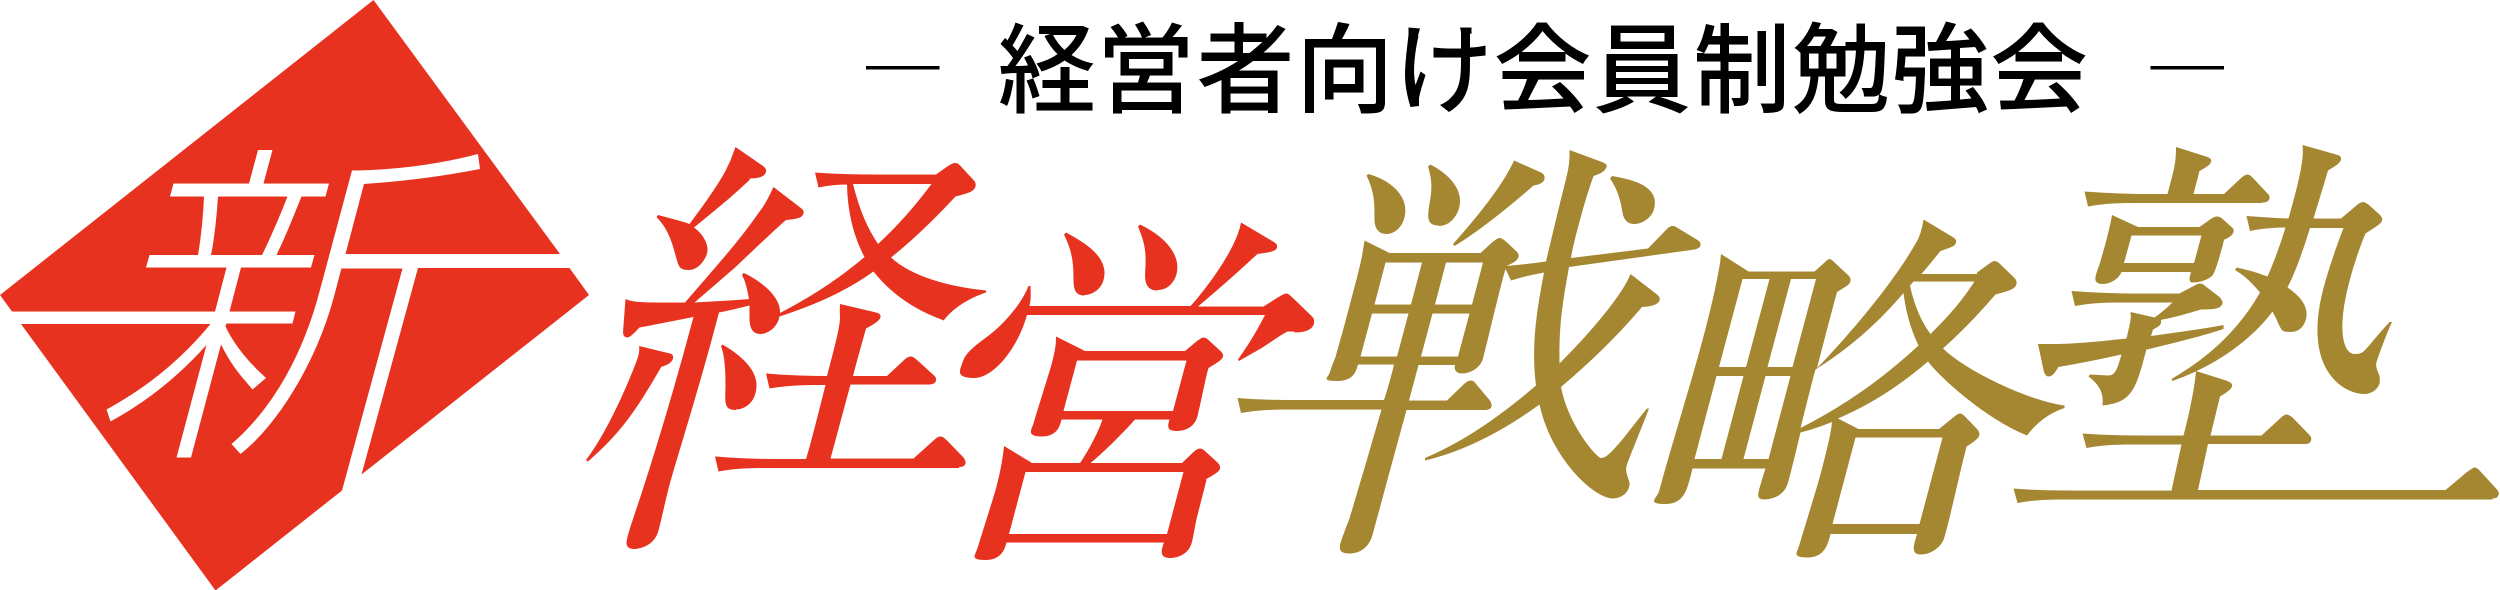 <?xml version="1.0" encoding="UTF-8"?>
<svg id="_レイヤー_1" data-name="レイヤー_1" xmlns="http://www.w3.org/2000/svg" version="1.1" viewBox="0 0 500 118">
  <!-- Generator: Adobe Illustrator 29.1.0, SVG Export Plug-In . SVG Version: 2.1.0 Build 142)  -->
  <defs>
    <style>
      .st0 {
        fill: #a58732;
      }

      .st1 {
        fill: #e6321e;
      }
    </style>
  </defs>
  <g>
    <path class="st1" d="M68.3,53.6l-1.5,5.7c-3.5,13.2-11.4,25.8-18.7,31.5l-1.8-2c10.6-9.1,15.4-22.3,17.5-30.1l6.6-24.6c2.8,0,13.4-.2,25.2-3.3l.4,3c-3.8.7-11.5,2.2-23.2,3l-3.7,14h42.9L74.7,0,0,59l2.4,3.3h40.6l2.3-8.8h-16.1l.7-2.5h9.7c.7-4.1,1.1-8.7,1.2-11.7h-6.8l.7-2.6h15.1l1.8-6.7h2.9l-1.8,6.7h13.1l-.7,2.6h-4.8c-2.3,5.7-3.4,8.4-5,11.7h7.6l-.7,2.5h-14l-2.3,8.8h13.2l-.6,2.4h-13.2l-.2.6c1.1,2.3,3.2,5.9,8.1,10.3l-2.7,2.3c-3.2-3.7-4.3-5.1-6.3-9l-6,22.6h-2.9l6-22.5c-7.2,8-14.1,12.5-19.2,15.3l-.8-2.4c4.7-2.6,13-7.6,20.8-17.1H4.2l38.9,53.3,25.3-20,12.1-44.4h-12.3Z"/>
    <path class="st1" d="M57.5,39.3h-13.9c-.2,3.4-.7,8.3-1.4,11.7h10.2c2-4,4.1-9.1,5.1-11.7Z"/>
    <polygon class="st1" points="72.3 94.9 117.8 59 113.9 53.6 83.6 53.6 72.3 94.9"/>
  </g>
  <g>
    <g>
      <path class="st1" d="M132.3,73.3c-5.5,9.6-8.6,13.6-14.7,19l-.4-.3c5.3-7,10-19.3,10.4-20.6.3-1.1.3-1.6.2-2.2l6.2,1.5c.5.1.7.5.6,1-.2.7-.8,1.2-2.4,1.7ZM188.8,64.1c-4.2-1.5-9.8-4.3-14.1-9.8-3.7,2.6-8.7,5.7-18.8,9-.5,2.4-2.5,3.5-3.8,3.5-2.2,0-2.2-2.3-2.2-3.4q0-1.5,0-2.3c-2,.5-4.5,1.1-6.1,1.4-4.5,17.2-9.3,31.7-10.3,36-.3,1.2-1.5,6.6-1.8,7.6-.9,3.5-4.6,3.7-4.8,3.7-2.1,0-1.6-1.6-1.4-2.4,0-.2.3-1,.6-2.1,2.3-6.8,6.9-20.6,12.6-41.9-6.3,1.2-8.5,1.7-10.8,2.1-1.4,1.5-2,2-2.5,2s-.8-.5-.8-1.1l.5-6.6c1.3.7,4.3.7,6.4.7s4.7,0,5.5,0c10.4-12,11-12.7,15.5-19,.8-1.2,1.4-2.4,2.2-4.1l5.6,4.3c.4.3.5.6.4,1-.2.7-.8,1.1-3.5,1.3-1.7,1.4-10,9.3-10.2,9.5-1.3,1.1-6.9,6-8.1,7,7.7-.4,8.5-.5,10.9-.7-.5-2.7-.8-3.7-1.4-4.8l.3-.4c.3,0,7.5,3.5,7.3,8,4.2-2.2,10.6-5.8,16.9-11.2-2.3-4.3-3.4-9.2-3.5-14.5-1.8,0-3.9.2-5.7.6l-.7-3c5,.4,10.2.4,11.6.4h12.6l2.4-1.7c.7-.4,1-.6,1.4-.6s.7.1,1.1.6l2.6,2.8c.4.4.5.8.4,1.3-.3,1-1.3,1.3-4,2-2.4,2.6-7.6,8-12.9,12.2,4,3.7,11.2,5.8,19,6.6v.4c-4.6,1.5-7.4,4.1-8.4,5.5ZM150,35.9c-3.3,3.1-4.1,3.8-11.2,9.6,2.2,1.6,3,3.8,2.6,5.2-.3,1.1-1.6,3.3-3.7,3.3s-2-.9-2.8-3.7c-1.2-4.5-2.8-6-3.6-6.9l.3-.4c1.5.4,5.4,1.4,6.3,1.8,3.1-4.1,6.8-9.4,7.7-11.7.4-.7.5-1,1.5-3.7l5.5,3.8c.5.4.7.7.6,1.2-.2.8-1.2,1.3-3.3,1.3ZM191.8,93.6h-39c-1.9,0-5.6,0-9.1.7l-.7-3c4.6.4,9.3.5,11.6.5h6.6c.9-2.8,3.1-11.6,3.9-14.8h-2c-.7,0-5.4,0-9.2.7l-.7-3c4.5.4,9.2.5,12.2.5.4-1.5,2.1-8,2.3-9.3.2-1,.3-1.7.3-2.5-.1-1.8,0-2.1,0-2.6l6.8,1.6c.9.2,1.4.4,1.3,1-.1.5-.6,1.1-2.9,2.3-.4,1.5-1.8,6.3-2.6,9.5h6.8l3.2-3c.7-.7,1.1-.9,1.5-.9s.6.1,1.3.7l3.3,3c.4.3.6.7.5,1.1-.1.5-.6.8-1.4.8h-15.7l-4,14.8h16.6l3.9-3.5c.6-.6,1-.9,1.5-.9s.7.3,1.2.7l3.4,3.5c.2.3.5.8.4,1.2-.2.6-.7.7-1.3.7ZM147.2,82c-2.4,0-2.2-1.3-2.1-4.9,0-2.2-.1-6.1-.9-7.8l.3-.4c4.3,2.5,7.7,5.8,6.6,9.7-.6,2.4-2.6,3.3-3.9,3.3ZM172.8,36.8c-.5,0-1.5,0-2.2,0,1.4,5.6,3,9,5,12,4-3.7,7.5-7.7,10.7-12h-13.6Z"/>
      <path class="st1" d="M258.9,66.3h-1.4c-.8.4-1.3.7-5,3.2-.5.3-3.9,2.2-4.7,2.7l-.2-.3c2.9-4.1,4.3-6.8,5.4-8.9h-47.6c-1.8,6.5-6.6,12.6-10.6,12.6s-2.7-1.8-2.3-3.1c.5-1.8,2.1-3.1,5.5-5.6,2.1-1.6,6.1-5.6,7.7-9.7h.4c0,1.2.2,2.3-.2,4h32.2c2.2-2.3,9.2-11.2,10.1-16.7l6.4,3.8c.7.4.9.7.8,1.2-.2.7-1,.9-3.9,1.3-5.8,5.3-6.5,5.9-11.9,10.5h13.1l2.7-1.7c.8-.5,1.5-.9,1.9-.9s.7.4,1.4,1l3.6,3.5c.5.4.6,1,.5,1.5-.4,1.5-2.3,1.8-3.9,1.8ZM241.3,95.9c-.2,1-.4,1.6-1.9,7.5-.2.7-.8,4.2-1,5-.8,3-3.7,3.2-4.4,3.2-2.3,0-1.7-1.8-1.2-3.1h-31.5c-.3,1.1-.9,3.5-4.2,3.5s-2-1-1.6-2.4c.9-3,2.9-9.1,3.7-11.9,1.1-4.2,1.4-6.5,1.6-8.5l5.6,3.4h9.6c1.8-2.6,3.7-6.3,4.5-8.7h-8.2c-.3,1.2-.8,3.4-4,3.4s-1.9-1.6-1.7-2.3c.5-1.8,3.1-10,3.6-11.7.7-2.7,1-3.9,1-6l5.8,2.9h20l2.4-2c.7-.5,1-.7,1.3-.7s.7.2,1.1.6l2.3,2.1c.4.4.6.7.5,1.1-.2.6-.7,1-2.9,2.3-.5,1.5-1.8,8.2-2.2,9.6-.5,2-2.2,3-4.1,3s-2-.7-1.5-2.3h-6.9c-2.1,2.4-6.4,6.7-8.9,8.7h18.3l2.2-2.1c.5-.5,1-.8,1.4-.8s.8.3,1.2.7l2.3,2.1c.4.4.6.8.5,1.2-.1.5-.7,1-2.9,2.2ZM236.7,94.4h-31.6l-3.3,12.4h31.6l3.3-12.4ZM237.3,72.1h-21.9l-2.7,10.1h21.9l2.7-10.1ZM216.9,59.1c-2.1,0-2.2-1.6-2.2-3.5,0-3.7-.5-5.8-1.9-8.7l.4-.4c3.5,1.9,8.8,4.9,7.5,9.5-.5,1.9-2.3,3-3.8,3ZM231.5,58.1c-2.7,0-2.6-2.4-2.4-4.9.1-2.8-.1-4.6-1.5-7.9l.4-.4c5.6,2.7,8.2,6.5,7.3,9.9-.1.5-1,3.2-3.8,3.2Z"/>
    </g>
    <g>
      <path class="st0" d="M322.6,99.7c-3.9,0-12.4-8.1-14.7-18.8-11,8-19.2,10.3-22.9,11.2v-.5c4.4-1.9,11.6-5.4,22.2-14.5-1.1-8.6.4-16.2,1.6-22.6-3.8.7-5.2,1.2-6.6,1.6l-1.1-2.3c-.9,2.8-3.8,15.3-4.5,17.9-.6,2.1-2.8,3-4.2,3s-1.6-1-1.4-1.7h-7.3l-1.9,7.1h7.6l3.2-3.1c.6-.6,1.1-.9,1.5-.9s.8.2,1.1.7l2.7,3.2c.3.4.5.9.4,1.3-.1.4-.6.7-1.3.7h-15.7c-.5,1.7-6.4,23.5-6.8,25-.6,2.2-2.3,3.7-4.6,3.7s-2-1.2-1.8-2.1c.2-.8,1.5-4.2,1.8-4.9.9-2.9,6-20.3,6.4-21.8h-19c-1.4,0-5.3,0-9.1.7l-.7-3c4.6.4,9.3.4,11.5.4h17.8c.4-1.1,1.8-6,2-7.1h-7.2c-.4,1.3-.8,3.3-4.2,3.3s-1.7-.7-1.4-1.8c.1-.5.9-2.6,1.1-3,1.4-4.9,2.4-8.6,3-11,2.2-8.2,2.2-8.4,2.8-12.3l5,2.5h18.2l2.3-2.1c.5-.4,1.1-.9,1.5-.9s.8.3,1.4.8l1.9,1.8c.5.4.6.8.5,1.2-.2.6-.6,1-2.4,1.8,4.4-.4,7.2-.8,7.9-.9.7-3,2.6-11,4-16.5.8-3.2.7-4.4.7-5.8l6.5,2.4c.6.2,1.1.6.9,1-.2.8-1.3,1.4-2.6,1.8-.8,2.2-1.7,5-2.9,9.5-.9,3.3-1.4,5.5-1.6,6.9l15.4-1.9,3.3-3.4c.7-.8,1.1-1.1,1.6-1.1s.7.2,1.2.5l3.8,2.3c.5.3.7.7.6,1.1-.1.4-.6.7-1.2.8l-25.1,3.5c-1.1,6.1-2.1,11.4-1.9,19.3,7.1-7.1,12.8-14.2,14.2-17.9l5.3,4.1c.4.3.7.7.5,1.2-.2.6-1.1,1.2-3.5,1.3-3.5,4.1-8.4,9.4-16.2,16,1.4,7.5,7.1,14.2,8,14.2s1.8-.8,4.2-3.6c.8-1,4.3-5.5,5-6.3h.4c-.3,1-4.3,10.6-4.5,11.5-.1.4-.2,1,.3,2.4.4.9.4,1.3.2,1.8-.4,1.6-2,2.3-3.3,2.3ZM281.7,62.7h-7.3l-2.3,8.6h7.3l2.3-8.6ZM277.3,46.8c-2.4,0-2.4-2.4-2.4-3,0-3.2,0-5.4-1.6-8.7l.4-.3c5.5,1.6,8.1,5.2,7.2,8.7-.5,2-2,3.3-3.6,3.3ZM284.4,52.5h-7.3l-2.2,8.4h7.3l2.2-8.4ZM293.9,62.7h-7.4l-2.3,8.6h7.4l2.3-8.6ZM287.7,45.1c-2.6,0-2.2-2.1-1.7-4.9.5-3,.3-4.4-.4-6.9l.5-.4c7.1,3.8,5.9,8,5.7,8.8-.2.8-1.4,3.5-4.1,3.5ZM296.6,52.5h-7.4l-2.2,8.4h7.4l2.2-8.4ZM306.7,37.1c-2.9,2.6-10.3,8.8-15.8,12.1l-.3-.4c4.4-4.9,10-11.7,12.2-16.7l5.4,2.4c.6.3.8.7.7,1.3-.2.8-1.1,1.1-2.1,1.3ZM326.9,44.8c-2,0-2.3-1.7-2.4-2.3-.3-1.9-.9-4.6-2.5-6.8l.4-.5c3.3.6,9.7,1.7,8.4,6.6-.5,1.9-2.5,3-3.9,3Z"/>
      <path class="st0" d="M395.4,54.5l2.2-1.6c.4-.3,1-.7,1.3-.7s.7.2,1,.5l3,2.9c.3.3.5.7.4,1.2-.2.9-1.1,1.3-4.2,2.1-2.1,2.4-5.2,6-10.5,10.8,4.6,4.5,17.2,10.5,24.3,11.4v.5c-4.3,1.4-6.8,4.5-7.5,5.5-8.3-3.3-17.5-11.7-19.8-14.8-3.4,2.9-9.4,7.7-18,11.4l4.1,2.1h16.1l2.6-2.1c.5-.4,1.1-1,1.6-1s.7.4.9.5l2.6,2.7c.3.4.5.8.3,1.3-.1.5-1.5,1.5-2.5,2.1-1.3,5-3,13.1-4.4,18.1-.5,1.9-2.6,3.5-4.7,3.5s-1.5-1.8-.8-4.1h-17.3c-.5,2.2-1.3,4.7-4.6,4.7s-2-1.1-1.7-2.3c.6-2.1,3.8-12.3,4.4-14.7.7-2.8,2-7.5,2.2-10.1-1.3.5-3.2,1.3-6.3,2.1-.5,2-2,8.4-2.5,10-.9,3.4-4.6,3.4-4.7,3.4-1.6,0-1.3-1-1.1-1.9.2-.7.8-2.9,1.3-4.3h-14.6c-1.1,4.5-1.7,7.1-5.5,7.1s-1.6-1.2-1.2-2.5c2.2-8.3,6.4-21.6,8.6-29.9,2.2-8.1,3.6-14.8,3.8-17.6l5.5,3.5h13.2l1.9-1.7c.3-.3.8-.8,1.1-.8s.6.3.9.6l2.9,2.7c.3.3.5.7.4,1.1-.2.7-.4.8-2.7,2.2-.6,2.1-3.4,12.8-4,15.2.9-.8,13.7-14.2,19.9-25.2.6-1,1.1-2.5,1.4-4.5l6,3.6c.5.3.6.7.5,1-.2.7-.5.8-3.1,1.7-1.8,2.2-2.6,3.2-3.8,4.6h11.1ZM343.3,75.2l-4.4,16.6h5.4l4.4-16.6h-5.4ZM348.5,55.8l-4.7,17.6h5.4l4.7-17.6h-5.4ZM353.1,75.2l-4.4,16.6h5l4.4-16.6h-5ZM358.2,55.8l-4.7,17.6h5l4.7-17.6h-5ZM380.8,58.5c-3.1,3.6-8.5,9.6-17.7,15.4-.4,1.2-1.6,6.2-3,11.7,11.2-5.7,18.6-11.9,23.6-16.5-1-2.1-2.4-5.5-3-10.5ZM371.1,87.5l-4.6,17.3h17.4l4.6-17.3h-17.4ZM382.7,56.3c-.1.1-.6.7-.7.8,1.2,5.7,3.3,8.6,4.1,9.7,5.8-5.7,7.7-8.9,8.8-10.5h-12.2Z"/>
      <path class="st0" d="M498.6,99.9h-85.9c-1.9,0-5.6,0-9.2.7l-.8-2.9c4.6.4,9.3.4,11.6.4h20l2-9.2h-9.8c-1.9,0-5.6,0-9.2.7l-.8-2.9c5.2.4,10.6.4,11.6.4h8.6c1.6-6,2.4-11.2,2.5-12.9l6,1.9c.8.3,1.4.6,1.2,1.2-.2.7-1.7,1.6-2.4,2l-1.9,7.8h10.2l3.6-3.3c.5-.5,1-.9,1.4-.9s1,.4,1.3.7l3.2,3.3c.3.3.6.7.4,1.2-.2.7-.8.7-1.3.7h-19.3l-2,9.2h49.5l4.3-3.6c.6-.4,1.2-.9,1.5-.9.5,0,.8.4,1.2.8l3.2,3.5c.3.4.6.7.4,1.2-.2.7-.9.7-1.3.7ZM429.3,69.8c-2.1,8-2.8,10.7-8.8,11.3.3-2.7-.9-4.4-2.8-5.8l.3-.4c.6,0,3.3.2,3.6.2,1.5,0,1.9-1.4,2.7-4.2-5.8,1.3-9.8,2-12.6,2.5-.9,1.5-1.4,1.9-2,1.9s-.9-.8-1-1.3l-1.1-5.2c.7,0,2.6,0,3.8,0,2.1,0,7-.3,13.9-1.1,1-4.1.9-4,.8-5.3l4.8,1.1c.7-.5,2.2-1.6,3.6-3h-10.3c-1.9,0-5.6,0-9.2.7l-.7-3c5.1.4,10.5.5,11.6.5h10l3-1.6c.4-.2.8-.4,1-.4s.8.1,1,.4l3,2.3c.2.2.7.8.6,1.3-.3,1-1.4,1.2-4.3,1.2-3.4,1-5,1.5-8.1,2.1.1,0,.2.2.1.6-.2.7-1.1,1-1.6,1.3l-.4,1.3c8.7-1.2,12-1.7,14.5-2.2v.8c-3.1,1-5.7,1.8-15.3,4.1ZM452.3,40.6h-25.5c-1.9,0-5.6,0-9.2.7l-.7-3c5.1.4,10.5.5,11.6.5h5c1.4-5.3,1.7-6.2,1.7-9.4l6,1.9c.7.2,1.2.5,1,1.1-.1.4-.6.9-2.3,1.8l-1.2,4.6h6.1l3.2-3c.5-.5,1.1-.9,1.5-.9s.8.4,1.2.8l2.7,2.9c.4.4.6.6.5,1.1-.2.7-.8.8-1.4.8ZM444.8,48c-.3,1.3-1.7,6.6-2.4,7.2-1,.9-2.8,1.3-3.6,1.3s-1.2-.1-.6-2.1h-13.9c-.6,1.5-2.4,2.4-3.7,2.4s-1.8-.5-1.4-1.8c0-.3.6-1.8.7-2.1.6-2.1,1.3-4.4,1.8-6.6.3-1.3.5-2,.7-3.3l5.2,2.4h12.3l2.4-1.7c.5-.3.8-.4,1.1-.4.5,0,.8.2,1,.4l1.8,1.6c.2.1.7.6.5,1.1-.2.7-1,1.2-2,1.6ZM440.3,47.1h-14l-1.5,5.5h14l1.5-5.5ZM472.7,78.8c-3.3,0-12.5-4.1-8-21.2,1.4-5.2,3.4-10.5,4-12h-6.7c-1.4,4.5-2.7,8.3-4.5,11.9,1.8,1.2,4.4,3.4,3.7,6.3-.2.7-.8,2.6-3.1,2.6s-1.6-.4-3.6-4.1c-1.4,1.9-7.3,9.4-20,13.9l-.2-.4c4-2.4,12.1-7.4,17.7-17.3-2.5-3-3.9-3.8-5-4.5l.3-.5c1.7.4,3.3.7,6.2,1.8.8-1.8,2.1-4.9,3.6-9.8-3.1,0-6,.4-7.1.7l-.7-3c1.9.1,6.5.5,8.4.5,1.2-4.4,3.3-11.4,2.8-14.7l6.7,1.9c.6.1,1.1.4,1,1-.2.8-1.3,1.4-2.6,2.2-.4,1.3-.6,2.1-2.9,9.6h5.5l3.2-2.7c.2-.2.8-.6,1.2-.6s1.1.5,1.3.7l2,1.8c.2.2.7.7.5,1.2-.2.6-.5.8-3.3,2.6-.9,2.1-2.1,5.3-3.3,9.9-2.5,9.5-1.1,14.2,1.1,14.2s1.6-.5,7-6.4h.5c-1.5,3.2-3,7.7-3.1,8-.2.9,0,1.3.5,2.5.2.4.2,1.4.1,1.8-.2.7-1.1,2.1-3.1,2.1Z"/>
    </g>
  </g>
  <g>
    <g>
      <path d="M202.7,16.1c-.3,1.9-.7,3.8-1.3,5.1-.3-.2-1-.6-1.4-.7.6-1.2,1-2.9,1.2-4.7l1.6.3ZM204.9,14.5v8.2h-1.6v-8.1c-1.1,0-2.1.1-3,.2l-.2-1.6h1.4c.4-.5.8-1.1,1.1-1.6-.6-.9-1.6-2-2.5-2.8l.9-1.2c.2.1.4.3.5.5.6-1.1,1.3-2.5,1.6-3.6l1.6.6c-.7,1.3-1.5,2.9-2.2,4,.4.4.7.8,1,1.1.7-1.2,1.4-2.4,1.9-3.4l1.5.7c-1.1,1.8-2.5,4-3.8,5.7.8,0,1.6,0,2.5-.1-.3-.6-.5-1.1-.8-1.6l1.3-.5c.8,1.3,1.6,3,1.8,4.1l-1.4.6c0-.3-.2-.7-.3-1.1h-1.3ZM206.6,15.6c.5,1.1,1,2.6,1.3,3.6l-1.4.5c-.2-1-.7-2.5-1.2-3.6l1.3-.4ZM217.7,5.8c-.7,2.1-1.9,3.8-3.4,5.2,1.3.8,2.7,1.4,4.4,1.7-.4.4-.9,1.1-1.1,1.5-1.8-.5-3.3-1.2-4.7-2.1-1.4,1-3,1.7-4.6,2.2-.2-.5-.7-1.2-1-1.6,1.5-.4,3-1,4.2-1.9-1.1-1-1.9-2.2-2.6-3.6l1.1-.4h-2.2v-1.6h8.8c0,0,1.2.5,1.2.5ZM213.9,20.5h4.6v1.6h-11.2v-1.6h4.8v-2.9h-3.6v-1.6h3.6v-2.6h1.8v2.6h3.7v1.6h-3.7v2.9ZM210.6,7c.6,1.1,1.3,2.1,2.3,3,1-.9,1.8-1.8,2.4-3h-4.6Z"/>
      <path d="M237.5,7.5v4h-1.8v-2.4h-13v2.4h-1.7v-4h2.6c-.4-.7-1-1.5-1.5-2.1l1.6-.7c.7.8,1.5,1.8,1.8,2.5l-.6.3h3.5c-.3-.8-.9-1.8-1.4-2.6l1.6-.6c.6.8,1.3,2,1.6,2.7l-1.2.5h3.5c.7-.8,1.5-2.1,1.9-3l2,.6c-.6.8-1.3,1.7-1.9,2.3h3ZM230,15.1c-.2.5-.4,1-.6,1.4h6.8v6.2h-1.8v-.7h-10v.7h-1.8v-6.2h5c.1-.5.3-1,.4-1.4h-3.9v-4.7h10.4v4.7h-4.5ZM234.3,18.1h-10v2.3h10v-2.3ZM225.8,13.7h6.9v-1.9h-6.9v1.9Z"/>
      <path d="M250.6,12.2c-.9.7-1.8,1.3-2.8,1.9h7.7v8.5h-1.9v-.5h-7.5v.6h-1.8v-6.7c-1.1.5-2.2,1-3.4,1.4-.2-.4-.8-1.2-1.1-1.5,2.7-.9,5.4-2.1,7.8-3.7h-7.3v-1.7h6.6v-2.2h-4.8v-1.6h4.8v-2.3h1.8v2.3h4.6v.9c.8-.8,1.5-1.7,2.2-2.6l1.6.8c-1.3,1.7-2.7,3.3-4.4,4.7h5.2v1.7h-7.3ZM253.6,15.6h-7.5v1.7h7.5v-1.7ZM253.6,20.5v-1.8h-7.5v1.8h7.5ZM249.9,10.6c.9-.7,1.8-1.5,2.6-2.2h-3.9v2.2h1.3Z"/>
      <path d="M277,20.4c0,1.1-.3,1.7-1,2-.8.3-2,.3-3.8.3,0-.5-.4-1.4-.6-1.9,1.3,0,2.7,0,3.1,0,.4,0,.5-.1.5-.5v-10.8h-12.4v13.1h-1.8V7.8h5.4c.4-1.1.9-2.4,1.2-3.4l2.3.4c-.4,1-1,2.1-1.5,3h8.6v12.6ZM266.7,18.5v1.4h-1.7v-8h7.7v6.6h-6ZM266.7,13.5v3.3h4.3v-3.3h-4.3Z"/>
      <path d="M283.7,7.2c-.6,2.6-1.3,6.9-.6,9.8.3-.7.7-1.9,1-2.7l1,.7c-.5,1.5-1.1,3.5-1.3,4.6,0,.3,0,.7,0,.9s0,.5,0,.7l-1.7.2c-.4-1.2-1.1-3.9-1.1-6.4s.5-6.3.7-8c0-.5,0-1.1,0-1.5l2.3.2c-.1.4-.3,1.1-.4,1.4ZM294,6.7c0,.4,0,1.6,0,2.8,1.2,0,2.2-.2,3.1-.4v2c-.9.1-2,.2-3.1.3v.8c0,4.6-.2,7.7-4.2,10.2l-1.8-1.4c.7-.3,1.6-.8,2.1-1.4,1.8-1.7,2.1-3.8,2.1-7.4v-.7c-.8,0-1.6,0-2.4,0s-2.2,0-3.1,0v-2c.9.1,2,.2,3.1.2s1.6,0,2.4,0c0-1.2,0-2.4,0-2.9,0-.5-.1-1-.2-1.3h2.3c0,.4,0,.8,0,1.3Z"/>
      <path d="M303.9,10.7c-1.1.8-2.3,1.5-3.5,2.1-.2-.4-.7-1.1-1.1-1.5,3.4-1.6,6.6-4.4,8.1-6.8h1.9c2.1,2.9,5.4,5.4,8.5,6.6-.4.5-.9,1.1-1.2,1.7-1.2-.6-2.4-1.3-3.5-2.1v1.6h-9.3v-1.4ZM300.5,14.2h16.3v1.7h-9.1c-.7,1.3-1.4,2.8-2.1,4.1,2.2,0,4.7-.2,7.1-.3-.7-.8-1.5-1.7-2.3-2.4l1.6-.9c1.8,1.5,3.7,3.6,4.6,5.1l-1.7,1.1c-.2-.4-.5-.8-.9-1.3-4.7.2-9.8.5-13.1.6l-.2-1.8h2.9c.7-1.3,1.4-2.9,1.8-4.3h-4.9v-1.7ZM313,10.4c-1.8-1.3-3.4-2.8-4.5-4.2-1,1.4-2.5,2.9-4.2,4.2h8.7Z"/>
      <path d="M331.7,19.3c2,.6,4.4,1.5,5.9,2.1l-1.6,1.3c-1.5-.7-4.2-1.7-6.3-2.3l1.5-1.1h-5.8l1.4,1c-1.6,1-4.1,1.9-6.2,2.4-.3-.4-.9-1-1.4-1.3,1.9-.4,4.2-1.3,5.6-2h-3.5v-8.6h14.2v8.6h-3.9ZM334.8,9.8h-12.6v-4.7h12.6v4.7ZM323.2,13.2h10.4v-1.1h-10.4v1.1ZM323.2,15.6h10.4v-1.2h-10.4v1.2ZM323.2,18h10.4v-1.2h-10.4v1.2ZM332.9,6.6h-8.8v1.7h8.8v-1.7Z"/>
      <path d="M345.7,10.7h4.6v1.7h-4.6v1.8h4v5.2c0,.8-.1,1.2-.6,1.5-.5.3-1.3.3-2.3.3,0-.5-.3-1.1-.5-1.6.7,0,1.3,0,1.5,0,.2,0,.3,0,.3-.3v-3.5h-2.3v6.9h-1.7v-6.9h-2.2v5.3h-1.6v-7h3.8v-1.8h-4.7v-1.7h1.4c-.4-.2-1.1-.5-1.5-.6.9-1.3,1.5-3.3,1.9-5.2l1.7.4c-.2.7-.3,1.3-.5,2h1.7v-2.6h1.7v2.6h3.8v1.7h-3.8v1.8ZM344,10.7v-1.8h-2.3c-.3.7-.6,1.3-.9,1.8h3.2ZM353.2,17.2h-1.7V6.2h1.7v11ZM356.8,4.7v15.6c0,1.1-.2,1.6-.9,1.9-.6.3-1.7.4-3.2.4,0-.5-.3-1.4-.6-1.9,1.1,0,2.2,0,2.5,0,.3,0,.4,0,.4-.4V4.7h1.8Z"/>
      <path d="M374.2,20.8c1.3,0,1.5-.3,1.6-2,.4.3,1.1.5,1.6.6-.3,2.4-.9,3-3.1,3h-5.6c-2.9,0-3.7-.5-3.7-2.4v-4.7h-1.3c-.3,3.1-1,5.9-3.8,7.5-.2-.4-.7-1.1-1.1-1.4,2.5-1.3,3.1-3.6,3.3-6.1h-2v-4.7h0c-.3-.3-.8-.8-1.2-1,1.8-1.5,3-3.6,3.6-5.3l1.7.3c-.2.4-.3.8-.5,1.2h2.7c0,0,1.1.6,1.1.6-.4.9-.9,1.9-1.4,2.8h3v-.8h2.2c0-1.2,0-2.4,0-3.7h1.7c0,1.3,0,2.6,0,3.7h4s0,.6,0,.8c-.2,6.3-.4,8.6-.9,9.4-.4.5-.7.6-1.3.7-.5,0-1.2,0-2,0,0-.5-.2-1.3-.5-1.7.7,0,1.4,0,1.6,0s.5,0,.6-.3c.3-.5.5-2.3.7-7.2h-2.3c-.3,4.3-1.1,7.6-3.8,9.7-.2-.4-.8-1-1.2-1.3,2.3-1.8,3.1-4.6,3.3-8.4h-2.1v5.2h-2.3v4.6c0,.8.3.9,2,.9h5.5ZM362.8,7.3c-.4.7-.8,1.3-1.4,1.9h2.7c.4-.6.8-1.3,1.1-1.9h-2.4ZM361.8,13.7h1.9v-3h-1.9v3ZM367.3,10.7h-2v3h2v-3Z"/>
      <path d="M385,13.7s0,.5,0,.8c-.2,4.9-.4,6.8-1,7.5-.4.5-.8.6-1.4.7-.5,0-1.5,0-2.4,0,0-.5-.3-1.3-.6-1.8.9,0,1.8,0,2.2,0s.5,0,.7-.2c.3-.4.6-1.8.7-5.4h-2.5v.9c-.1,0-1.7-.3-1.7-.3.3-1.6.5-4.2.6-6.2h3.6v-2.7h-3.9v-1.7h5.7v6h-3.9c0,.7-.1,1.5-.2,2.2h4.1ZM395.8,22.8c-.1-.4-.3-.9-.6-1.4-3.5.3-7.2.6-9.8.8l-.2-1.8c1.4,0,3.1-.2,5-.3v-2.9h-4.2v-5.5h4.2v-1.8l-4.5.3-.2-1.8h1.7c.7-1.3,1.5-2.9,2-4.1l2,.5c-.6,1.2-1.3,2.4-2,3.4,1.5,0,3.1-.2,4.7-.3-.4-.5-.8-1-1.2-1.5l1.5-.7c1.2,1.2,2.5,2.9,3.1,4.1l-1.6.8c-.2-.3-.4-.8-.7-1.2l-3,.2v2h4.3v5.5h-4.3v2.8l2.3-.2c-.4-.6-.8-1.1-1.2-1.6l1.5-.7c1.2,1.4,2.4,3.2,2.8,4.5l-1.6.7ZM390.2,15.7v-2.4h-2.5v2.4h2.5ZM392,13.3v2.4h2.5v-2.4h-2.5Z"/>
      <path d="M403.2,10.7c-1.1.8-2.3,1.5-3.5,2.1-.2-.4-.7-1.1-1.1-1.5,3.4-1.6,6.6-4.4,8.1-6.8h1.9c2.1,2.9,5.4,5.4,8.5,6.6-.4.5-.9,1.1-1.2,1.7-1.2-.6-2.4-1.3-3.5-2.1v1.6h-9.3v-1.4ZM399.8,14.2h16.3v1.7h-9.1c-.7,1.3-1.4,2.8-2.1,4.1,2.2,0,4.7-.2,7.1-.3-.7-.8-1.5-1.7-2.3-2.4l1.6-.9c1.8,1.5,3.7,3.6,4.6,5.1l-1.7,1.1c-.2-.4-.5-.8-.9-1.3-4.7.2-9.8.5-13.1.6l-.2-1.8h2.9c.7-1.3,1.4-2.9,1.8-4.3h-4.9v-1.7ZM412.3,10.4c-1.8-1.3-3.4-2.8-4.5-4.2-1,1.4-2.5,2.9-4.2,4.2h8.7Z"/>
    </g>
    <rect x="173.2" y="13.2" width="14.7" height=".7"/>
    <rect x="430.1" y="13.2" width="14.7" height=".7"/>
  </g>
</svg>